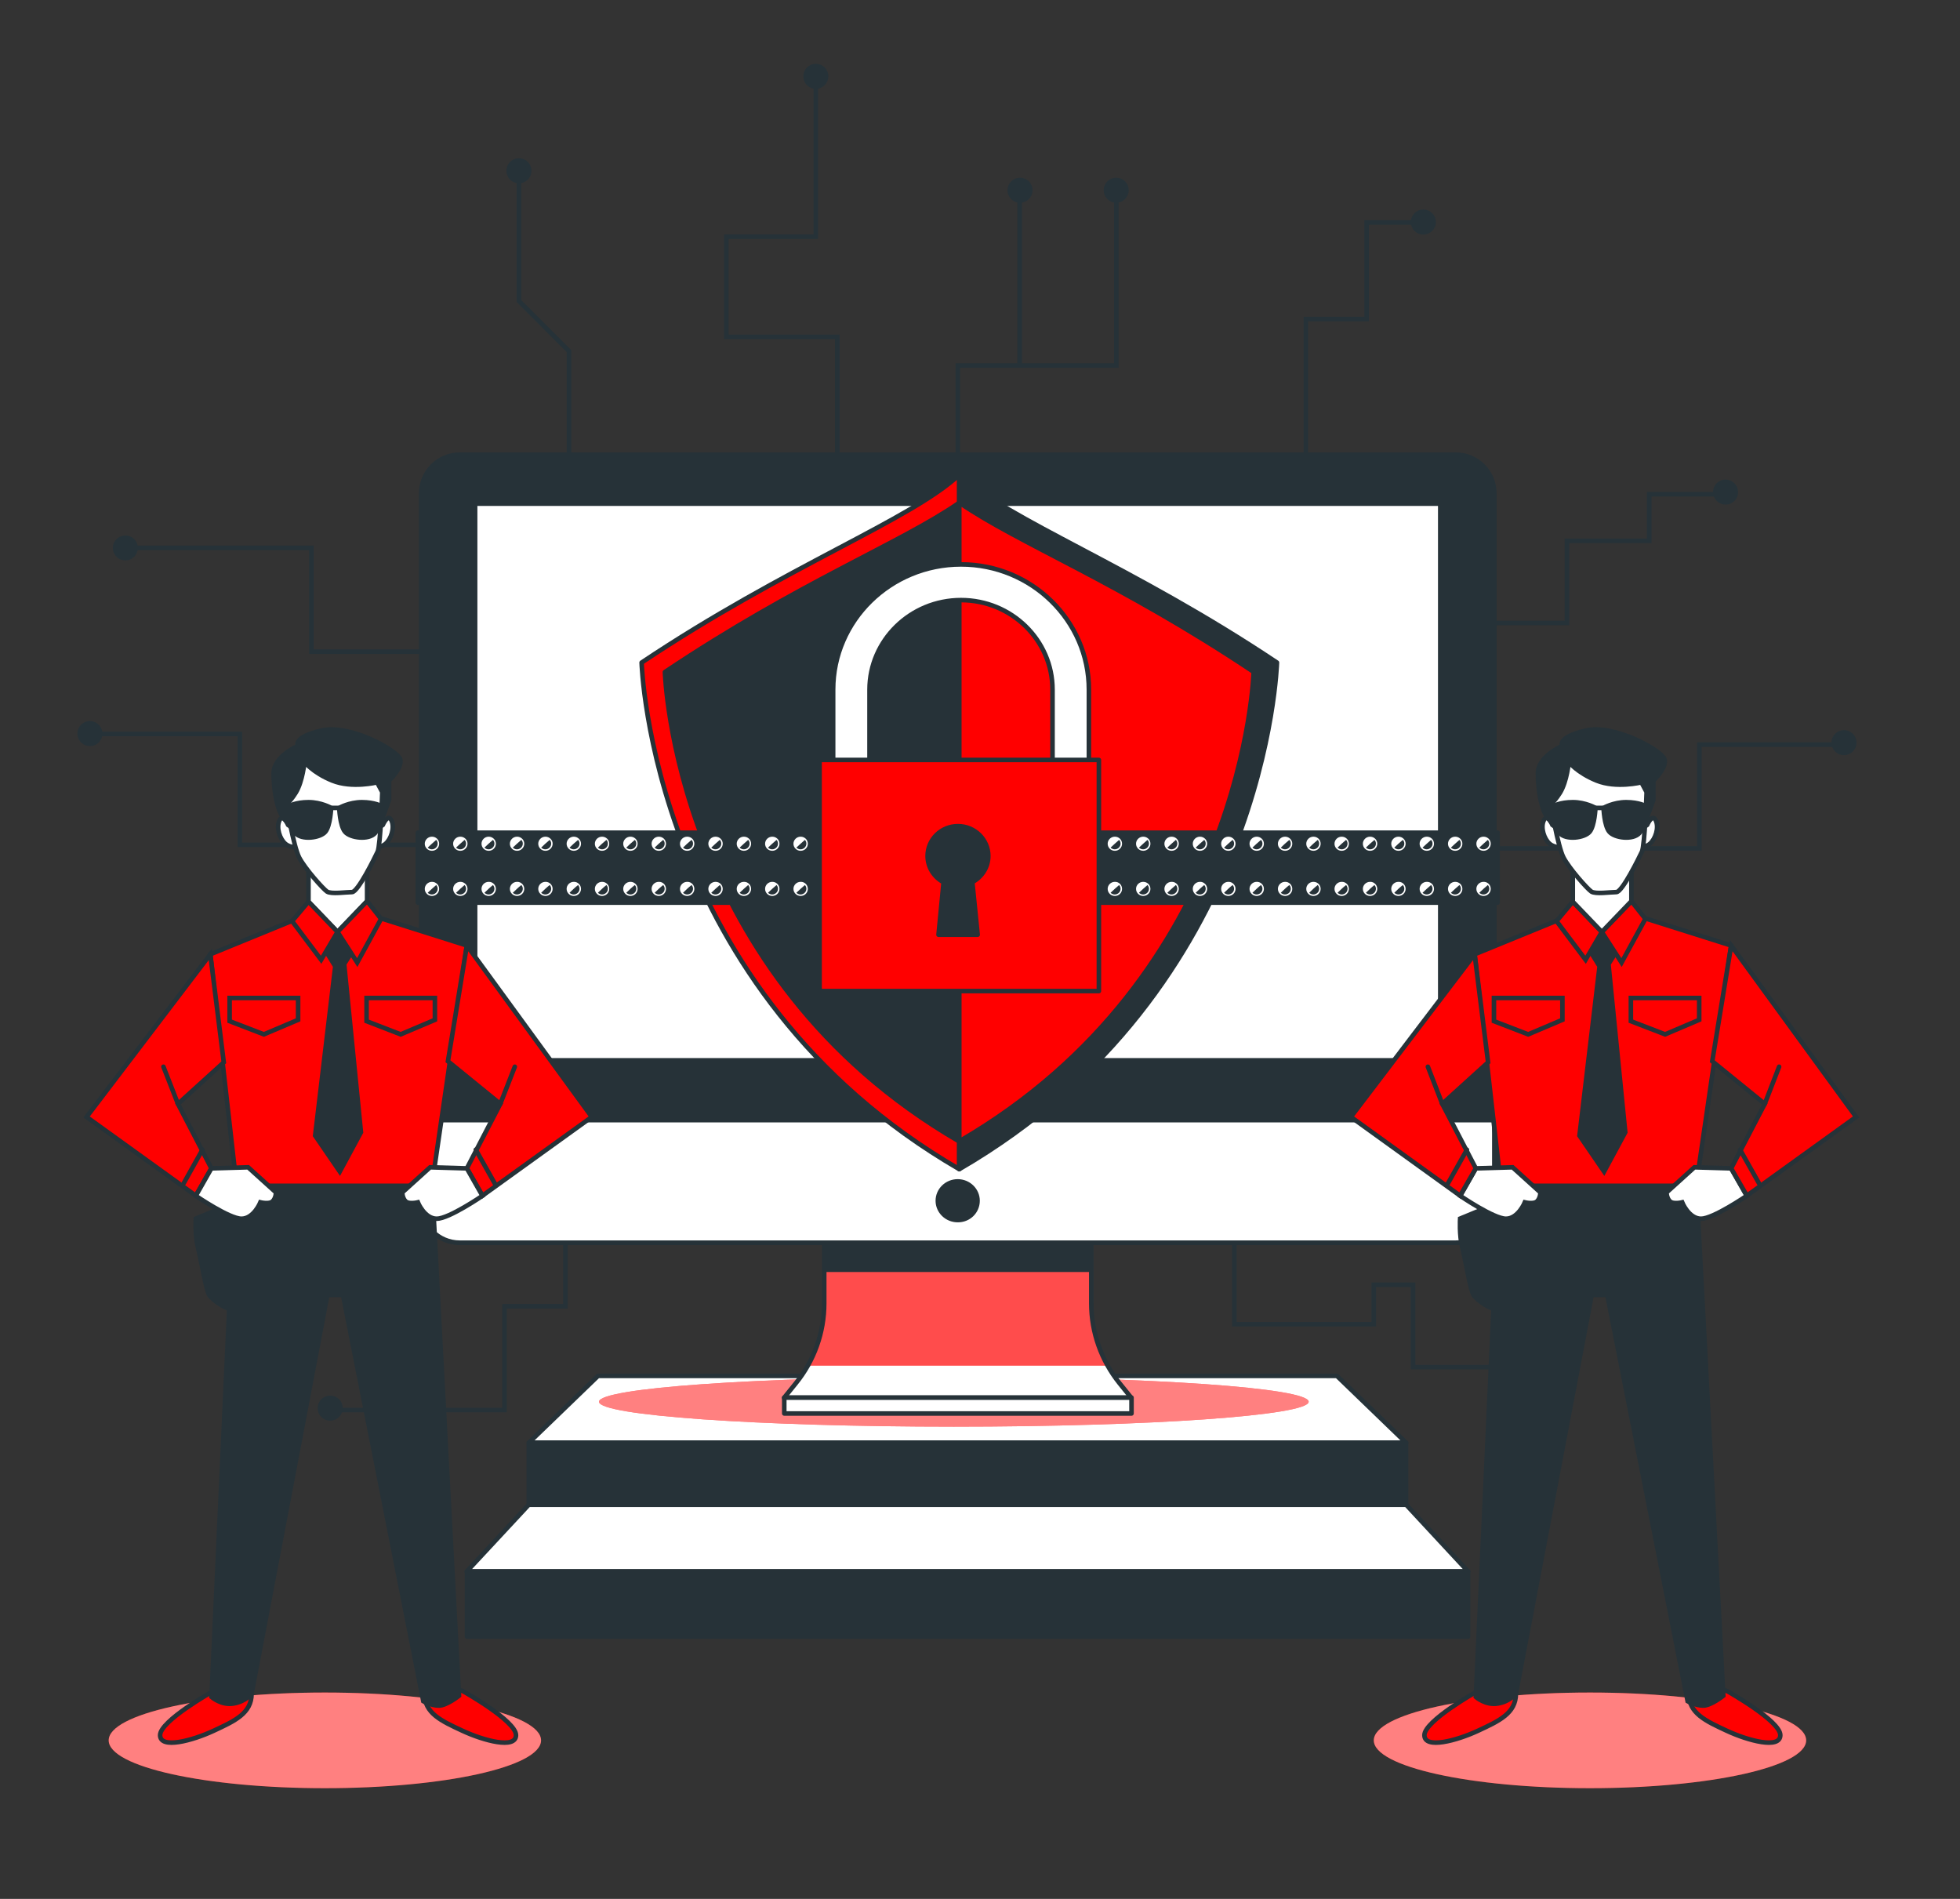 <svg xmlns="http://www.w3.org/2000/svg" xmlns:xlink="http://www.w3.org/1999/xlink" x="0px" y="0px" viewBox="0 0 147.15 142.55" style="enable-background:new 0 0 147.15 142.55;" xml:space="preserve"><rect x="0" y="0" width="147.15" height="142.55" fill="#333333" stroke="none"/><style type="text/css">	.st0{fill:#FFFFFF;stroke:#263238;stroke-width:0.342;stroke-linecap:round;stroke-linejoin:round;stroke-miterlimit:10;}	.st1{fill:#FF0000;}	.st2{opacity:0.5;fill:#FFFFFF;}	.st3{fill:#263238;stroke:#263238;stroke-width:0.342;stroke-linecap:round;stroke-linejoin:round;stroke-miterlimit:10;}	.st4{fill:none;stroke:#263238;stroke-width:0.342;stroke-miterlimit:10;}	.st5{clip-path:url(#XMLID_2_);fill:#FF0000;}	.st6{opacity:0.3;clip-path:url(#XMLID_2_);fill:#FFFFFF;}	.st7{clip-path:url(#XMLID_2_);fill:#263238;}	.st8{fill:#FF0000;stroke:#263238;stroke-width:0.342;stroke-linecap:round;stroke-linejoin:round;stroke-miterlimit:10;}	.st9{fill:#FFFFFF;}	.st10{fill:#263238;}	.st11{fill:#FF0000;stroke:#263238;stroke-width:0.342;stroke-miterlimit:10;}	.st12{fill:#263238;stroke:#263238;stroke-width:0.342;stroke-miterlimit:10;}	.st13{fill:#FFFFFF;stroke:#263238;stroke-width:0.342;stroke-miterlimit:10;}	.st14{fill:none;stroke:#263238;stroke-width:0.342;stroke-linecap:round;stroke-linejoin:round;stroke-miterlimit:10;}</style><g id="Device">	<g>		<g>			<polygon class="st0" points="105.57,108.31 39.7,108.31 44.9,103.29 100.37,103.29    "></polygon>			<g>				<path class="st1" d="M98.25,105.23c0,1.03-11.93,1.87-26.64,1.87c-14.71,0-26.64-0.84-26.64-1.87c0-1.03,11.93-1.87,26.64-1.87     C86.32,103.36,98.25,104.19,98.25,105.23z"></path>				<path class="st2" d="M98.25,105.23c0,1.03-11.93,1.87-26.64,1.87c-14.71,0-26.64-0.84-26.64-1.87c0-1.03,11.93-1.87,26.64-1.87     C86.32,103.36,98.25,104.19,98.25,105.23z"></path>			</g>			<rect x="39.7" y="108.31" class="st3" width="65.86" height="4.65"></rect>			<polygon class="st0" points="110.22,117.97 35.04,117.97 39.7,112.96 105.57,112.96    "></polygon>			<rect x="35.06" y="117.97" class="st3" width="75.16" height="4.89"></rect>		</g>		<g>			<polyline class="st4" points="71.91,58.71 71.91,27.44 83.81,27.44 83.81,14.28    "></polyline>			<line class="st4" x1="76.55" y1="27.29" x2="76.55" y2="14.28"></line>			<polyline class="st4" points="72.8,63.69 127.58,63.69 127.58,55.9 138.05,55.9    "></polyline>			<polyline class="st4" points="70.11,63.42 18.01,63.42 18.01,55.1 6.73,55.1    "></polyline>			<polyline class="st4" points="61.25,5.95 61.25,17.77 54.53,17.77 54.53,25.29 62.86,25.29 62.86,50.53    "></polyline>			<polyline class="st4" points="98.04,40.86 98.04,23.95 102.6,23.95 102.6,16.7 106.36,16.7    "></polyline>			<polyline class="st4" points="42.72,39.25 42.72,26.36 38.96,22.6 38.96,13.2    "></polyline>			<polyline class="st4" points="108.24,46.77 117.64,46.77 117.64,40.6 123.82,40.6 123.82,37.1 129.19,37.1    "></polyline>			<polyline class="st4" points="33.32,48.92 23.38,48.92 23.38,41.13 9.42,41.13    "></polyline>			<polyline class="st4" points="42.45,91.08 42.45,98.06 37.88,98.06 37.88,105.85 24.73,105.85    "></polyline>			<polyline class="st4" points="92.67,92.16 92.67,99.41 103.14,99.41 103.14,96.45 106.09,96.45 106.09,102.63 115.23,102.63        "></polyline>			<path class="st3" d="M84.57,14.28c0,0.42-0.34,0.77-0.77,0.77c-0.42,0-0.77-0.34-0.77-0.77c0-0.42,0.34-0.77,0.77-0.77    C84.23,13.51,84.57,13.86,84.57,14.28z"></path>			<path class="st3" d="M77.35,14.28c0,0.42-0.34,0.77-0.77,0.77c-0.42,0-0.77-0.34-0.77-0.77c0-0.42,0.34-0.77,0.77-0.77    C77.01,13.51,77.35,13.86,77.35,14.28z"></path>			<path class="st3" d="M62.02,5.73c0,0.42-0.34,0.77-0.77,0.77s-0.77-0.34-0.77-0.77c0-0.42,0.34-0.77,0.77-0.77    S62.02,5.31,62.02,5.73z"></path>			<path class="st3" d="M39.73,12.82c0,0.42-0.34,0.77-0.77,0.77s-0.77-0.34-0.77-0.77s0.34-0.77,0.77-0.77S39.73,12.39,39.73,12.82    z"></path>			<path class="st3" d="M10.18,41.13c0,0.42-0.34,0.77-0.77,0.77s-0.77-0.34-0.77-0.77S9,40.37,9.42,40.37S10.18,40.71,10.18,41.13z    "></path>			<path class="st3" d="M7.52,55.07c0,0.42-0.34,0.77-0.77,0.77c-0.42,0-0.77-0.34-0.77-0.77c0-0.42,0.34-0.77,0.77-0.77    C7.18,54.31,7.52,54.65,7.52,55.07z"></path>			<path class="st3" d="M25.56,105.71c0,0.42-0.34,0.77-0.77,0.77s-0.77-0.34-0.77-0.77s0.34-0.77,0.77-0.77    S25.56,105.28,25.56,105.71z"></path>			<path class="st3" d="M116.38,102.48c0,0.42-0.34,0.77-0.77,0.77s-0.77-0.34-0.77-0.77s0.34-0.77,0.77-0.77    S116.38,102.06,116.38,102.48z"></path>			<path class="st3" d="M139.21,55.75c0,0.42-0.34,0.77-0.77,0.77s-0.77-0.34-0.77-0.77c0-0.42,0.34-0.77,0.77-0.77    S139.21,55.33,139.21,55.75z"></path>			<path class="st3" d="M130.32,36.94c0,0.42-0.34,0.77-0.77,0.77c-0.42,0-0.77-0.34-0.77-0.77s0.34-0.77,0.77-0.77    C129.97,36.18,130.32,36.52,130.32,36.94z"></path>			<path class="st3" d="M107.63,16.67c0,0.42-0.34,0.77-0.77,0.77s-0.77-0.34-0.77-0.77c0-0.42,0.34-0.77,0.77-0.77    S107.63,16.25,107.63,16.67z"></path>		</g>		<g>			<g id="XMLID_139_">				<g>					<defs>						<path id="XMLID_147_" d="M81.93,97.85v-6.66H61.88v6.66c0,2.17-0.75,4.29-2.13,5.99l-0.88,1.09h26.06l-0.88-1.09       C82.68,102.13,81.93,100.02,81.93,97.85z"></path>					</defs>					<use xlink:href="#XMLID_147_" style="overflow:visible;fill:#FFFFFF;"></use>					<clipPath id="XMLID_2_">						<use xlink:href="#XMLID_147_" style="overflow:visible;"></use>					</clipPath>					<path class="st5" d="M60.65,102.52h22.51c-0.8-1.42-1.23-3.03-1.23-4.67v-1.19v-5.48H61.88v5.48v1.19      C61.88,99.49,61.45,101.09,60.65,102.52z"></path>					<path class="st6" d="M60.65,102.52h22.51c-0.8-1.42-1.23-3.03-1.23-4.67v-1.19v-5.48H61.88v5.48v1.19      C61.88,99.49,61.45,101.09,60.65,102.52z"></path>					<path class="st7" d="M60.65,95.49h22.51c-0.8-1.42-1.23-3.03-1.23-4.67v-1.19v-5.48H61.88v5.48v1.19      C61.88,92.47,61.45,94.07,60.65,95.49z"></path>											<use xlink:href="#XMLID_147_" style="overflow:visible;fill:none;stroke:#263238;stroke-width:0.342;stroke-linecap:round;stroke-linejoin:round;stroke-miterlimit:10;"></use>				</g>				<path id="XMLID_146_" class="st3" d="M109.29,93.29H34.52c-1.6,0-2.9-1.3-2.9-2.9V37.03c0-1.6,1.3-2.9,2.9-2.9h74.77     c1.6,0,2.9,1.3,2.9,2.9v53.36C112.19,91.99,110.89,93.29,109.29,93.29z"></path>				<path id="XMLID_145_" class="st0" d="M109.29,93.29H34.52c-1.6,0-2.9-1.3-2.9-2.9v-6.3h80.57v6.3     C112.19,91.99,110.89,93.29,109.29,93.29z"></path>				<rect id="XMLID_144_" x="35.67" y="37.81" class="st0" width="72.46" height="41.79"></rect>				<path id="XMLID_143_" class="st3" d="M73.39,90.14c0-0.8-0.67-1.45-1.49-1.45c-0.82,0-1.49,0.65-1.49,1.45     c0,0.8,0.67,1.45,1.49,1.45C72.73,91.6,73.39,90.95,73.39,90.14z"></path>				<rect id="XMLID_142_" x="58.88" y="104.92" class="st0" width="26.07" height="1.19"></rect>			</g>			<g>				<path class="st8" d="M72.02,35.64c-3.64,3.4-12.97,6.83-23.85,14.1c0,0,0.68,24.59,23.85,38.03V35.64z"></path>				<path class="st3" d="M72.02,35.64c3.64,3.4,12.97,6.83,23.85,14.1c0,0-0.68,24.59-23.85,38.03V35.64z"></path>				<path class="st3" d="M72.02,37.74c-4.4,3.05-12.02,5.96-22.1,12.71c0,0,0.63,22.79,22.1,35.24     c21.47-12.45,22.1-35.24,22.1-35.24C84.04,43.7,76.45,40.79,72.02,37.74z"></path>				<path class="st8" d="M94.12,50.44c-10.08-6.74-17.67-9.65-22.1-12.71v47.95C93.49,73.23,94.12,50.44,94.12,50.44z"></path>				<g>					<rect x="31.37" y="62.51" class="st3" width="81.06" height="5.25"></rect>					<g>						<g>							<g>								<path class="st9" d="M32.97,63.34c0,0.29-0.24,0.53-0.54,0.53s-0.54-0.24-0.54-0.53c0-0.29,0.24-0.53,0.54-0.53         S32.97,63.04,32.97,63.34z"></path>								<path class="st10" d="M32.11,63.63c0.08,0.08,0.19,0.13,0.31,0.13c0.24,0,0.44-0.19,0.44-0.43c0-0.11-0.04-0.2-0.11-0.28         C32.53,63.24,32.29,63.46,32.11,63.63z"></path>							</g>							<g>								<path class="st9" d="M35.1,63.34c0,0.29-0.24,0.53-0.54,0.53s-0.54-0.24-0.54-0.53c0-0.29,0.24-0.53,0.54-0.53         S35.1,63.04,35.1,63.34z"></path>								<path class="st10" d="M34.24,63.63c0.08,0.08,0.19,0.13,0.31,0.13c0.24,0,0.44-0.19,0.44-0.43c0-0.11-0.04-0.2-0.11-0.28         C34.66,63.24,34.42,63.46,34.24,63.63z"></path>							</g>							<g>								<path class="st9" d="M37.23,63.34c0,0.29-0.24,0.53-0.54,0.53c-0.3,0-0.54-0.24-0.54-0.53c0-0.29,0.24-0.53,0.54-0.53         C36.98,62.81,37.23,63.04,37.23,63.34z"></path>								<path class="st10" d="M36.37,63.63c0.08,0.08,0.19,0.13,0.31,0.13c0.24,0,0.44-0.19,0.44-0.43c0-0.11-0.04-0.2-0.11-0.28         C36.78,63.24,36.55,63.46,36.37,63.63z"></path>							</g>							<g>								<path class="st9" d="M39.36,63.34c0,0.29-0.24,0.53-0.54,0.53c-0.3,0-0.54-0.24-0.54-0.53c0-0.29,0.24-0.53,0.54-0.53         C39.11,62.81,39.36,63.04,39.36,63.34z"></path>								<path class="st10" d="M38.5,63.63c0.08,0.08,0.19,0.13,0.31,0.13c0.24,0,0.44-0.19,0.44-0.43c0-0.11-0.04-0.2-0.11-0.28         C38.91,63.24,38.68,63.46,38.5,63.63z"></path>							</g>							<g>								<path class="st9" d="M41.49,63.34c0,0.29-0.24,0.53-0.54,0.53c-0.3,0-0.54-0.24-0.54-0.53c0-0.29,0.24-0.53,0.54-0.53         C41.24,62.81,41.49,63.04,41.49,63.34z"></path>								<path class="st10" d="M40.63,63.63c0.08,0.08,0.19,0.13,0.31,0.13c0.24,0,0.44-0.19,0.44-0.43c0-0.11-0.04-0.2-0.11-0.28         C41.04,63.24,40.8,63.46,40.63,63.63z"></path>							</g>							<g>								<path class="st9" d="M43.62,63.34c0,0.29-0.24,0.53-0.54,0.53c-0.3,0-0.54-0.24-0.54-0.53c0-0.29,0.24-0.53,0.54-0.53         C43.37,62.81,43.62,63.04,43.62,63.34z"></path>								<path class="st10" d="M42.76,63.63c0.08,0.08,0.19,0.13,0.31,0.13c0.24,0,0.44-0.19,0.44-0.43c0-0.11-0.04-0.2-0.11-0.28         C43.17,63.24,42.93,63.46,42.76,63.63z"></path>							</g>							<g>								<path class="st9" d="M45.74,63.34c0,0.29-0.24,0.53-0.54,0.53s-0.54-0.24-0.54-0.53c0-0.29,0.24-0.53,0.54-0.53         S45.74,63.04,45.74,63.34z"></path>								<path class="st10" d="M44.89,63.63c0.08,0.08,0.19,0.13,0.31,0.13c0.24,0,0.44-0.19,0.44-0.43c0-0.11-0.04-0.2-0.11-0.28         C45.3,63.24,45.06,63.46,44.89,63.63z"></path>							</g>							<g>								<path class="st9" d="M47.87,63.34c0,0.29-0.24,0.53-0.54,0.53s-0.54-0.24-0.54-0.53c0-0.29,0.24-0.53,0.54-0.53         S47.87,63.04,47.87,63.34z"></path>								<path class="st10" d="M47.02,63.63c0.08,0.08,0.19,0.13,0.31,0.13c0.24,0,0.44-0.19,0.44-0.43c0-0.11-0.04-0.2-0.11-0.28         C47.43,63.24,47.19,63.46,47.02,63.63z"></path>							</g>							<g>								<path class="st9" d="M50,63.34c0,0.29-0.24,0.53-0.54,0.53c-0.3,0-0.54-0.24-0.54-0.53c0-0.29,0.24-0.53,0.54-0.53         C49.76,62.81,50,63.04,50,63.34z"></path>								<path class="st10" d="M49.15,63.63c0.08,0.08,0.19,0.13,0.31,0.13c0.24,0,0.44-0.19,0.44-0.43c0-0.11-0.04-0.2-0.11-0.28         C49.56,63.24,49.32,63.46,49.15,63.63z"></path>							</g>							<g>								<path class="st9" d="M52.13,63.34c0,0.29-0.24,0.53-0.54,0.53c-0.3,0-0.54-0.24-0.54-0.53c0-0.29,0.24-0.53,0.54-0.53         C51.89,62.81,52.13,63.04,52.13,63.34z"></path>								<path class="st10" d="M51.28,63.63c0.08,0.08,0.19,0.13,0.31,0.13c0.24,0,0.44-0.19,0.44-0.43c0-0.11-0.04-0.2-0.11-0.28         C51.69,63.24,51.45,63.46,51.28,63.63z"></path>							</g>							<g>								<path class="st9" d="M54.26,63.34c0,0.29-0.24,0.53-0.54,0.53s-0.54-0.24-0.54-0.53c0-0.29,0.24-0.53,0.54-0.53         S54.26,63.04,54.26,63.34z"></path>								<path class="st10" d="M53.4,63.63c0.08,0.08,0.19,0.13,0.31,0.13c0.24,0,0.44-0.19,0.44-0.43c0-0.11-0.04-0.2-0.11-0.28         C53.82,63.24,53.58,63.46,53.4,63.63z"></path>							</g>							<g>								<path class="st9" d="M56.39,63.34c0,0.29-0.24,0.53-0.54,0.53c-0.3,0-0.54-0.24-0.54-0.53c0-0.29,0.24-0.53,0.54-0.53         C56.15,62.81,56.39,63.04,56.39,63.34z"></path>								<path class="st10" d="M55.53,63.63c0.08,0.08,0.19,0.13,0.31,0.13c0.24,0,0.44-0.19,0.44-0.43c0-0.11-0.04-0.2-0.11-0.28         C55.95,63.24,55.71,63.46,55.53,63.63z"></path>							</g>							<g>								<path class="st9" d="M58.52,63.34c0,0.29-0.24,0.53-0.54,0.53s-0.54-0.24-0.54-0.53c0-0.29,0.24-0.53,0.54-0.53         S58.52,63.04,58.52,63.34z"></path>								<path class="st10" d="M57.66,63.63c0.08,0.08,0.19,0.13,0.31,0.13c0.24,0,0.44-0.19,0.44-0.43c0-0.11-0.04-0.2-0.11-0.28         C58.08,63.24,57.84,63.46,57.66,63.63z"></path>							</g>							<g>								<path class="st9" d="M60.65,63.34c0,0.29-0.24,0.53-0.54,0.53c-0.3,0-0.54-0.24-0.54-0.53c0-0.29,0.24-0.53,0.54-0.53         C60.41,62.81,60.65,63.04,60.65,63.34z"></path>								<path class="st10" d="M59.79,63.63c0.08,0.08,0.19,0.13,0.31,0.13c0.24,0,0.44-0.19,0.44-0.43c0-0.11-0.04-0.2-0.11-0.28         C60.21,63.24,59.97,63.46,59.79,63.63z"></path>							</g>						</g>						<g>							<g>								<path class="st9" d="M32.97,66.73c0,0.29-0.24,0.53-0.54,0.53s-0.54-0.24-0.54-0.53c0-0.29,0.24-0.53,0.54-0.53         S32.97,66.43,32.97,66.73z"></path>								<path class="st10" d="M32.11,67.02c0.08,0.08,0.19,0.13,0.31,0.13c0.24,0,0.44-0.19,0.44-0.43c0-0.11-0.04-0.2-0.11-0.28         C32.53,66.62,32.29,66.85,32.11,67.02z"></path>							</g>							<g>								<path class="st9" d="M35.1,66.73c0,0.29-0.24,0.53-0.54,0.53s-0.54-0.24-0.54-0.53c0-0.29,0.24-0.53,0.54-0.53         S35.1,66.43,35.1,66.73z"></path>								<path class="st10" d="M34.24,67.02c0.08,0.08,0.19,0.13,0.31,0.13c0.24,0,0.44-0.19,0.44-0.43c0-0.11-0.04-0.2-0.11-0.28         C34.66,66.62,34.42,66.85,34.24,67.02z"></path>							</g>							<g>								<path class="st9" d="M37.23,66.73c0,0.29-0.24,0.53-0.54,0.53c-0.3,0-0.54-0.24-0.54-0.53c0-0.29,0.24-0.53,0.54-0.53         C36.98,66.19,37.23,66.43,37.23,66.73z"></path>								<path class="st10" d="M36.37,67.02c0.08,0.08,0.19,0.13,0.31,0.13c0.24,0,0.44-0.19,0.44-0.43c0-0.11-0.04-0.2-0.11-0.28         C36.78,66.62,36.55,66.85,36.37,67.02z"></path>							</g>							<g>								<path class="st9" d="M39.36,66.73c0,0.29-0.24,0.53-0.54,0.53c-0.3,0-0.54-0.24-0.54-0.53c0-0.29,0.24-0.53,0.54-0.53         C39.11,66.19,39.36,66.43,39.36,66.73z"></path>								<path class="st10" d="M38.5,67.02c0.08,0.08,0.19,0.13,0.31,0.13c0.24,0,0.44-0.19,0.44-0.43c0-0.11-0.04-0.2-0.11-0.28         C38.91,66.62,38.68,66.85,38.5,67.02z"></path>							</g>							<g>								<path class="st9" d="M41.49,66.73c0,0.29-0.24,0.53-0.54,0.53c-0.3,0-0.54-0.24-0.54-0.53c0-0.29,0.24-0.53,0.54-0.53         C41.24,66.19,41.49,66.43,41.49,66.73z"></path>								<path class="st10" d="M40.63,67.02c0.08,0.08,0.19,0.13,0.31,0.13c0.24,0,0.44-0.19,0.44-0.43c0-0.11-0.04-0.2-0.11-0.28         C41.04,66.62,40.8,66.85,40.63,67.02z"></path>							</g>							<g>								<path class="st9" d="M43.62,66.73c0,0.29-0.24,0.53-0.54,0.53c-0.3,0-0.54-0.24-0.54-0.53c0-0.29,0.24-0.53,0.54-0.53         C43.37,66.19,43.62,66.43,43.62,66.73z"></path>								<path class="st10" d="M42.76,67.02c0.08,0.08,0.19,0.13,0.31,0.13c0.24,0,0.44-0.19,0.44-0.43c0-0.11-0.04-0.2-0.11-0.28         C43.17,66.62,42.93,66.85,42.76,67.02z"></path>							</g>							<g>								<path class="st9" d="M45.74,66.73c0,0.29-0.24,0.53-0.54,0.53s-0.54-0.24-0.54-0.53c0-0.29,0.24-0.53,0.54-0.53         S45.74,66.43,45.74,66.73z"></path>								<path class="st10" d="M44.89,67.02c0.08,0.08,0.19,0.13,0.31,0.13c0.24,0,0.44-0.19,0.44-0.43c0-0.11-0.04-0.2-0.11-0.28         C45.3,66.62,45.06,66.85,44.89,67.02z"></path>							</g>							<g>								<path class="st9" d="M47.87,66.73c0,0.29-0.24,0.53-0.54,0.53s-0.54-0.24-0.54-0.53c0-0.29,0.24-0.53,0.54-0.53         S47.87,66.43,47.87,66.73z"></path>								<path class="st10" d="M47.02,67.02c0.08,0.08,0.19,0.13,0.31,0.13c0.24,0,0.44-0.19,0.44-0.43c0-0.11-0.04-0.2-0.11-0.28         C47.43,66.62,47.19,66.85,47.02,67.02z"></path>							</g>							<g>								<path class="st9" d="M50,66.73c0,0.29-0.24,0.53-0.54,0.53c-0.3,0-0.54-0.24-0.54-0.53c0-0.29,0.24-0.53,0.54-0.53         C49.76,66.19,50,66.43,50,66.73z"></path>								<path class="st10" d="M49.15,67.02c0.08,0.08,0.19,0.13,0.31,0.13c0.24,0,0.44-0.19,0.44-0.43c0-0.11-0.04-0.2-0.11-0.28         C49.56,66.62,49.32,66.85,49.15,67.02z"></path>							</g>							<g>								<path class="st9" d="M52.13,66.73c0,0.29-0.24,0.53-0.54,0.53c-0.3,0-0.54-0.24-0.54-0.53c0-0.29,0.24-0.53,0.54-0.53         C51.89,66.19,52.13,66.43,52.13,66.73z"></path>								<path class="st10" d="M51.28,67.02c0.08,0.08,0.19,0.13,0.31,0.13c0.24,0,0.44-0.19,0.44-0.43c0-0.11-0.04-0.2-0.11-0.28         C51.69,66.62,51.45,66.85,51.28,67.02z"></path>							</g>							<g>								<path class="st9" d="M54.26,66.73c0,0.29-0.24,0.53-0.54,0.53s-0.54-0.24-0.54-0.53c0-0.29,0.24-0.53,0.54-0.53         S54.26,66.43,54.26,66.73z"></path>								<path class="st10" d="M53.4,67.02c0.08,0.08,0.19,0.13,0.31,0.13c0.24,0,0.44-0.19,0.44-0.43c0-0.11-0.04-0.2-0.11-0.28         C53.82,66.62,53.58,66.85,53.4,67.02z"></path>							</g>							<g>								<path class="st9" d="M56.39,66.73c0,0.29-0.24,0.53-0.54,0.53c-0.3,0-0.54-0.24-0.54-0.53c0-0.29,0.24-0.53,0.54-0.53         C56.15,66.19,56.39,66.43,56.39,66.73z"></path>								<path class="st10" d="M55.53,67.02c0.08,0.08,0.19,0.13,0.31,0.13c0.24,0,0.44-0.19,0.44-0.43c0-0.11-0.04-0.2-0.11-0.28         C55.95,66.62,55.71,66.85,55.53,67.02z"></path>							</g>							<g>								<path class="st9" d="M58.52,66.73c0,0.29-0.24,0.53-0.54,0.53s-0.54-0.24-0.54-0.53c0-0.29,0.24-0.53,0.54-0.53         S58.52,66.43,58.52,66.73z"></path>								<path class="st10" d="M57.66,67.02c0.08,0.08,0.19,0.13,0.31,0.13c0.24,0,0.44-0.19,0.44-0.43c0-0.11-0.04-0.2-0.11-0.28         C58.08,66.62,57.84,66.85,57.66,67.02z"></path>							</g>							<g>								<path class="st9" d="M60.65,66.73c0,0.29-0.24,0.53-0.54,0.53c-0.3,0-0.54-0.24-0.54-0.53c0-0.29,0.24-0.53,0.54-0.53         C60.41,66.19,60.65,66.43,60.65,66.73z"></path>								<path class="st10" d="M59.79,67.02c0.08,0.08,0.19,0.13,0.31,0.13c0.24,0,0.44-0.19,0.44-0.43c0-0.11-0.04-0.2-0.11-0.28         C60.21,66.62,59.97,66.85,59.79,67.02z"></path>							</g>						</g>						<g>							<g>								<path class="st9" d="M84.24,63.34c0,0.29-0.24,0.53-0.54,0.53c-0.3,0-0.54-0.24-0.54-0.53c0-0.29,0.24-0.53,0.54-0.53         C84,62.81,84.24,63.04,84.24,63.34z"></path>								<path class="st10" d="M83.38,63.63c0.08,0.08,0.19,0.13,0.31,0.13c0.24,0,0.44-0.19,0.44-0.43c0-0.11-0.04-0.2-0.11-0.28         C83.8,63.24,83.56,63.46,83.38,63.63z"></path>							</g>							<g>								<path class="st9" d="M86.37,63.34c0,0.29-0.24,0.53-0.54,0.53s-0.54-0.24-0.54-0.53c0-0.29,0.24-0.53,0.54-0.53         S86.37,63.04,86.37,63.34z"></path>								<path class="st10" d="M85.51,63.63c0.08,0.08,0.19,0.13,0.31,0.13c0.24,0,0.44-0.19,0.44-0.43c0-0.11-0.04-0.2-0.11-0.28         C85.93,63.24,85.69,63.46,85.51,63.63z"></path>							</g>							<g>								<path class="st9" d="M88.5,63.34c0,0.29-0.24,0.53-0.54,0.53c-0.3,0-0.54-0.24-0.54-0.53c0-0.29,0.24-0.53,0.54-0.53         C88.26,62.81,88.5,63.04,88.5,63.34z"></path>								<path class="st10" d="M87.64,63.63c0.08,0.08,0.19,0.13,0.31,0.13c0.24,0,0.44-0.19,0.44-0.43c0-0.11-0.04-0.2-0.11-0.28         C88.06,63.24,87.82,63.46,87.64,63.63z"></path>							</g>							<g>								<path class="st9" d="M90.63,63.34c0,0.29-0.24,0.53-0.54,0.53c-0.3,0-0.54-0.24-0.54-0.53c0-0.29,0.24-0.53,0.54-0.53         C90.38,62.81,90.63,63.04,90.63,63.34z"></path>								<path class="st10" d="M89.77,63.63c0.08,0.08,0.19,0.13,0.31,0.13c0.24,0,0.44-0.19,0.44-0.43c0-0.11-0.04-0.2-0.11-0.28         C90.18,63.24,89.95,63.46,89.77,63.63z"></path>							</g>							<g>								<path class="st9" d="M92.76,63.34c0,0.29-0.24,0.53-0.54,0.53c-0.3,0-0.54-0.24-0.54-0.53c0-0.29,0.24-0.53,0.54-0.53         C92.51,62.81,92.76,63.04,92.76,63.34z"></path>								<path class="st10" d="M91.9,63.63c0.08,0.08,0.19,0.13,0.31,0.13c0.24,0,0.44-0.19,0.44-0.43c0-0.11-0.04-0.2-0.11-0.28         C92.31,63.24,92.08,63.46,91.9,63.63z"></path>							</g>							<g>								<path class="st9" d="M94.89,63.34c0,0.29-0.24,0.53-0.54,0.53c-0.3,0-0.54-0.24-0.54-0.53c0-0.29,0.24-0.53,0.54-0.53         C94.64,62.81,94.89,63.04,94.89,63.34z"></path>								<path class="st10" d="M94.03,63.63c0.08,0.08,0.19,0.13,0.31,0.13c0.24,0,0.44-0.19,0.44-0.43c0-0.11-0.04-0.2-0.11-0.28         C94.44,63.24,94.21,63.46,94.03,63.63z"></path>							</g>							<g>								<path class="st9" d="M97.02,63.34c0,0.29-0.24,0.53-0.54,0.53c-0.3,0-0.54-0.24-0.54-0.53c0-0.29,0.24-0.53,0.54-0.53         C96.77,62.81,97.02,63.04,97.02,63.34z"></path>								<path class="st10" d="M96.16,63.63c0.08,0.08,0.19,0.13,0.31,0.13c0.24,0,0.44-0.19,0.44-0.43c0-0.11-0.04-0.2-0.11-0.28         C96.57,63.24,96.33,63.46,96.16,63.63z"></path>							</g>							<g>								<path class="st9" d="M99.15,63.34c0,0.29-0.24,0.53-0.54,0.53s-0.54-0.24-0.54-0.53c0-0.29,0.24-0.53,0.54-0.53         S99.15,63.04,99.15,63.34z"></path>								<path class="st10" d="M98.29,63.63c0.08,0.08,0.19,0.13,0.31,0.13c0.24,0,0.44-0.19,0.44-0.43c0-0.11-0.04-0.2-0.11-0.28         C98.7,63.24,98.46,63.46,98.29,63.63z"></path>							</g>							<g>								<path class="st9" d="M101.27,63.34c0,0.29-0.24,0.53-0.54,0.53c-0.3,0-0.54-0.24-0.54-0.53c0-0.29,0.24-0.53,0.54-0.53         C101.03,62.81,101.27,63.04,101.27,63.34z"></path>								<path class="st10" d="M100.42,63.63c0.08,0.08,0.19,0.13,0.31,0.13c0.24,0,0.44-0.19,0.44-0.43c0-0.11-0.04-0.2-0.11-0.28         C100.83,63.24,100.59,63.46,100.42,63.63z"></path>							</g>							<g>								<path class="st9" d="M103.4,63.34c0,0.29-0.24,0.53-0.54,0.53c-0.3,0-0.54-0.24-0.54-0.53c0-0.29,0.24-0.53,0.54-0.53         C103.16,62.81,103.4,63.04,103.4,63.34z"></path>								<path class="st10" d="M102.55,63.63c0.08,0.08,0.19,0.13,0.31,0.13c0.24,0,0.44-0.19,0.44-0.43c0-0.11-0.04-0.2-0.11-0.28         C102.96,63.24,102.72,63.46,102.55,63.63z"></path>							</g>							<g>								<path class="st9" d="M105.53,63.34c0,0.29-0.24,0.53-0.54,0.53c-0.3,0-0.54-0.24-0.54-0.53c0-0.29,0.24-0.53,0.54-0.53         C105.29,62.81,105.53,63.04,105.53,63.34z"></path>								<path class="st10" d="M104.68,63.63c0.08,0.08,0.19,0.13,0.31,0.13c0.24,0,0.44-0.19,0.44-0.43c0-0.11-0.04-0.2-0.11-0.28         C105.09,63.24,104.85,63.46,104.68,63.63z"></path>							</g>							<g>								<path class="st9" d="M107.66,63.34c0,0.29-0.24,0.53-0.54,0.53c-0.3,0-0.54-0.24-0.54-0.53c0-0.29,0.24-0.53,0.54-0.53         C107.42,62.81,107.66,63.04,107.66,63.34z"></path>								<path class="st10" d="M106.8,63.63c0.08,0.08,0.19,0.13,0.31,0.13c0.24,0,0.44-0.19,0.44-0.43c0-0.11-0.04-0.2-0.11-0.28         C107.22,63.24,106.98,63.46,106.8,63.63z"></path>							</g>							<g>								<path class="st9" d="M109.79,63.34c0,0.29-0.24,0.53-0.54,0.53s-0.54-0.24-0.54-0.53c0-0.29,0.24-0.53,0.54-0.53         S109.79,63.04,109.79,63.34z"></path>								<path class="st10" d="M108.93,63.63c0.08,0.08,0.19,0.13,0.31,0.13c0.24,0,0.44-0.19,0.44-0.43c0-0.11-0.04-0.2-0.11-0.28         C109.35,63.24,109.11,63.46,108.93,63.63z"></path>							</g>							<g>								<path class="st9" d="M111.92,63.34c0,0.29-0.24,0.53-0.54,0.53c-0.3,0-0.54-0.24-0.54-0.53c0-0.29,0.24-0.53,0.54-0.53         C111.68,62.81,111.92,63.04,111.92,63.34z"></path>								<path class="st10" d="M111.06,63.63c0.08,0.08,0.19,0.13,0.31,0.13c0.24,0,0.44-0.19,0.44-0.43c0-0.11-0.04-0.2-0.11-0.28         C111.48,63.24,111.24,63.46,111.06,63.63z"></path>							</g>						</g>						<g>							<g>								<path class="st9" d="M84.24,66.73c0,0.29-0.24,0.53-0.54,0.53c-0.3,0-0.54-0.24-0.54-0.53c0-0.29,0.24-0.53,0.54-0.53         C84,66.19,84.24,66.43,84.24,66.73z"></path>								<path class="st10" d="M83.38,67.02c0.08,0.08,0.19,0.13,0.31,0.13c0.24,0,0.44-0.19,0.44-0.43c0-0.11-0.04-0.2-0.11-0.28         C83.8,66.62,83.56,66.85,83.38,67.02z"></path>							</g>							<g>								<path class="st9" d="M86.37,66.73c0,0.29-0.24,0.53-0.54,0.53s-0.54-0.24-0.54-0.53c0-0.29,0.24-0.53,0.54-0.53         S86.37,66.43,86.37,66.73z"></path>								<path class="st10" d="M85.51,67.02c0.08,0.08,0.19,0.13,0.31,0.13c0.24,0,0.44-0.19,0.44-0.43c0-0.11-0.04-0.2-0.11-0.28         C85.93,66.62,85.69,66.85,85.51,67.02z"></path>							</g>							<g>								<path class="st9" d="M88.5,66.73c0,0.29-0.24,0.53-0.54,0.53c-0.3,0-0.54-0.24-0.54-0.53c0-0.29,0.24-0.53,0.54-0.53         C88.26,66.19,88.5,66.43,88.5,66.73z"></path>								<path class="st10" d="M87.64,67.02c0.08,0.08,0.19,0.13,0.31,0.13c0.24,0,0.44-0.19,0.44-0.43c0-0.11-0.04-0.2-0.11-0.28         C88.06,66.62,87.82,66.85,87.64,67.02z"></path>							</g>							<g>								<path class="st9" d="M90.63,66.73c0,0.29-0.24,0.53-0.54,0.53c-0.3,0-0.54-0.24-0.54-0.53c0-0.29,0.24-0.53,0.54-0.53         C90.38,66.19,90.63,66.43,90.63,66.73z"></path>								<path class="st10" d="M89.77,67.02c0.08,0.08,0.19,0.13,0.31,0.13c0.24,0,0.44-0.19,0.44-0.43c0-0.11-0.04-0.2-0.11-0.28         C90.18,66.62,89.95,66.85,89.77,67.02z"></path>							</g>							<g>								<path class="st9" d="M92.76,66.73c0,0.29-0.24,0.53-0.54,0.53c-0.3,0-0.54-0.24-0.54-0.53c0-0.29,0.24-0.53,0.54-0.53         C92.51,66.19,92.76,66.43,92.76,66.73z"></path>								<path class="st10" d="M91.9,67.02c0.08,0.08,0.19,0.13,0.31,0.13c0.24,0,0.44-0.19,0.44-0.43c0-0.11-0.04-0.2-0.11-0.28         C92.31,66.62,92.08,66.85,91.9,67.02z"></path>							</g>							<g>								<path class="st9" d="M94.89,66.73c0,0.29-0.24,0.53-0.54,0.53c-0.3,0-0.54-0.24-0.54-0.53c0-0.29,0.24-0.53,0.54-0.53         C94.64,66.19,94.89,66.43,94.89,66.73z"></path>								<path class="st10" d="M94.03,67.02c0.08,0.08,0.19,0.13,0.31,0.13c0.24,0,0.44-0.19,0.44-0.43c0-0.11-0.04-0.2-0.11-0.28         C94.44,66.62,94.21,66.85,94.03,67.02z"></path>							</g>							<g>								<path class="st9" d="M97.02,66.73c0,0.29-0.24,0.53-0.54,0.53c-0.3,0-0.54-0.24-0.54-0.53c0-0.29,0.24-0.53,0.54-0.53         C96.77,66.19,97.02,66.43,97.02,66.73z"></path>								<path class="st10" d="M96.16,67.02c0.08,0.08,0.19,0.13,0.31,0.13c0.24,0,0.44-0.19,0.44-0.43c0-0.11-0.04-0.2-0.11-0.28         C96.57,66.62,96.33,66.85,96.16,67.02z"></path>							</g>							<g>								<path class="st9" d="M99.15,66.73c0,0.29-0.24,0.53-0.54,0.53s-0.54-0.24-0.54-0.53c0-0.29,0.24-0.53,0.54-0.53         S99.15,66.43,99.15,66.73z"></path>								<path class="st10" d="M98.29,67.02c0.08,0.08,0.19,0.13,0.31,0.13c0.24,0,0.44-0.19,0.44-0.43c0-0.11-0.04-0.2-0.11-0.28         C98.7,66.62,98.46,66.85,98.29,67.02z"></path>							</g>							<g>								<path class="st9" d="M101.27,66.73c0,0.29-0.24,0.53-0.54,0.53c-0.3,0-0.54-0.24-0.54-0.53c0-0.29,0.24-0.53,0.54-0.53         C101.03,66.19,101.27,66.43,101.27,66.73z"></path>								<path class="st10" d="M100.42,67.02c0.08,0.08,0.19,0.13,0.31,0.13c0.24,0,0.44-0.19,0.44-0.43c0-0.11-0.04-0.2-0.11-0.28         C100.83,66.62,100.59,66.85,100.42,67.02z"></path>							</g>							<g>								<path class="st9" d="M103.4,66.73c0,0.29-0.24,0.53-0.54,0.53c-0.3,0-0.54-0.24-0.54-0.53c0-0.29,0.24-0.53,0.54-0.53         C103.16,66.19,103.4,66.43,103.4,66.73z"></path>								<path class="st10" d="M102.55,67.02c0.08,0.08,0.19,0.13,0.31,0.13c0.24,0,0.44-0.19,0.44-0.43c0-0.11-0.04-0.2-0.11-0.28         C102.96,66.62,102.72,66.85,102.55,67.02z"></path>							</g>							<g>								<path class="st9" d="M105.53,66.73c0,0.29-0.24,0.53-0.54,0.53c-0.3,0-0.54-0.24-0.54-0.53c0-0.29,0.24-0.53,0.54-0.53         C105.29,66.19,105.53,66.43,105.53,66.73z"></path>								<path class="st10" d="M104.68,67.02c0.08,0.08,0.19,0.13,0.31,0.13c0.24,0,0.44-0.19,0.44-0.43c0-0.11-0.04-0.2-0.11-0.28         C105.09,66.62,104.85,66.85,104.68,67.02z"></path>							</g>							<g>								<path class="st9" d="M107.66,66.73c0,0.29-0.24,0.53-0.54,0.53c-0.3,0-0.54-0.24-0.54-0.53c0-0.29,0.24-0.53,0.54-0.53         C107.42,66.19,107.66,66.43,107.66,66.73z"></path>								<path class="st10" d="M106.8,67.02c0.08,0.08,0.19,0.13,0.31,0.13c0.24,0,0.44-0.19,0.44-0.43c0-0.11-0.04-0.2-0.11-0.28         C107.22,66.62,106.98,66.85,106.8,67.02z"></path>							</g>							<g>								<path class="st9" d="M109.79,66.73c0,0.29-0.24,0.53-0.54,0.53s-0.54-0.24-0.54-0.53c0-0.29,0.24-0.53,0.54-0.53         S109.79,66.43,109.79,66.73z"></path>								<path class="st10" d="M108.93,67.02c0.08,0.08,0.19,0.13,0.31,0.13c0.24,0,0.44-0.19,0.44-0.43c0-0.11-0.04-0.2-0.11-0.28         C109.35,66.62,109.11,66.85,108.93,67.02z"></path>							</g>							<g>								<path class="st9" d="M111.92,66.73c0,0.29-0.24,0.53-0.54,0.53c-0.3,0-0.54-0.24-0.54-0.53c0-0.29,0.24-0.53,0.54-0.53         C111.68,66.19,111.92,66.43,111.92,66.73z"></path>								<path class="st10" d="M111.06,67.02c0.08,0.08,0.19,0.13,0.31,0.13c0.24,0,0.44-0.19,0.44-0.43c0-0.11-0.04-0.2-0.11-0.28         C111.48,66.62,111.24,66.85,111.06,67.02z"></path>							</g>						</g>					</g>				</g>				<g>					<g>						<path class="st0" d="M80.39,60.71H63.92c-0.76,0-1.37-0.6-1.37-1.34v-7.6c0-5.19,4.31-9.4,9.6-9.4c5.3,0,9.6,4.22,9.6,9.4v7.6       C81.76,60.11,81.15,60.71,80.39,60.71z M65.29,58.03h13.73v-6.26c0-3.71-3.08-6.72-6.87-6.72c-3.79,0-6.87,3.02-6.87,6.72       V58.03z"></path>					</g>					<rect x="61.53" y="57.05" class="st8" width="20.97" height="17.35"></rect>					<path class="st3" d="M74.2,64.26c0-1.23-1.02-2.24-2.28-2.24c-1.26,0-2.28,1-2.28,2.24c0,0.85,0.49,1.59,1.2,1.97l-0.38,3.94      h2.94L73,66.22C73.71,65.84,74.2,65.11,74.2,64.26z"></path>				</g>			</g>		</g>	</g></g><g id="Character_1">	<g>		<g>			<ellipse class="st1" cx="24.39" cy="130.65" rx="16.23" ry="3.59"></ellipse>			<ellipse class="st2" cx="24.39" cy="130.65" rx="16.23" ry="3.59"></ellipse>		</g>		<g>			<path class="st11" d="M15.96,126.98c0,0-3.94,2.21-3.94,3.28c0,1.07,2.43,0.41,4.02-0.33c1.59-0.74,2.85-1.31,2.85-2.79    C18.89,125.67,15.96,126.98,15.96,126.98z"></path>			<path class="st11" d="M34.8,126.98c0,0,3.94,2.21,3.94,3.28c0,1.07-2.43,0.41-4.02-0.33c-1.59-0.74-2.85-1.31-2.85-2.79    C31.87,125.67,34.8,126.98,34.8,126.98z"></path>			<path class="st12" d="M17.55,90.74l-1.67,36.65c0,0,0.75,0.66,1.67,0.49c0.92-0.16,1.34-0.74,1.34-0.74l5.69-29.93h1.17    l6.03,30.5c0,0,0.59,0.33,1.17,0.33c0.59,0,1.51-0.74,1.51-0.74l-1.93-36.57H17.55z"></path>			<polygon class="st11" points="23.41,68.52 15.79,71.64 17.8,89.35 32.37,89.35 35.05,70.98 26.76,68.36    "></polygon>			<rect x="17.55" y="89.02" class="st12" width="14.99" height="1.72"></rect>			<path class="st12" d="M17.3,90.41l-2.6,1.07c0,0-0.08,1.23,0.17,2.21c0.25,0.98,0.59,3.12,0.84,3.53    c0.25,0.41,1.51,1.23,1.67,0.98c0.17-0.25,1-7.46,1-7.46L17.3,90.41z"></path>			<polygon class="st13" points="23.16,64.71 23.16,67.69 25.34,69.96 27.56,67.65 27.56,64.66    "></polygon>			<path class="st13" d="M21.63,61.93c0,0-0.39-0.9-0.65-0.34c-0.26,0.56,0.04,1.41,0.44,1.75c0.39,0.34,1,0.26,1,0.26l-0.22-1.28    L21.63,61.93z"></path>			<path class="st13" d="M28.74,61.93c0,0,0.39-0.9,0.65-0.34c0.26,0.56-0.04,1.41-0.44,1.75c-0.39,0.34-1,0.26-1,0.26l0.22-1.28    L28.74,61.93z"></path>			<path class="st12" d="M22.37,56c0,0-1.83,0.77-1.83,2.05s0.26,2.73,0.7,3.29c0.44,0.56,0.78,0.94,0.78,0.94l0.09-1.84l1.26-2.18    c0,0,2.09,1.32,3.14,1.32c1.05,0,1.74-0.13,1.74-0.13l0.39,2.18l0.57-1.58V58.6c0,0,1.05-0.98,0.83-1.62    c-0.22-0.64-3.75-2.65-5.93-2.13C21.93,55.36,22.37,56,22.37,56z"></path>			<path class="st13" d="M21.5,60.31c0,0,0.52,3.2,0.96,4.06c0.44,0.85,1.79,2.35,2.09,2.56c0.31,0.21,1.44,0.04,1.88,0.04    c0.44,0,1.7-2.56,1.92-3.03c0.22-0.47,0.35-4.48,0.35-4.48l-0.39-0.73c0,0-1.88,0.47-3.36-0.13c-1.48-0.6-2.09-1.41-2.09-1.41    s-0.13,1.45-0.65,2.31C21.67,60.35,21.5,60.31,21.5,60.31z"></path>			<path class="st12" d="M24.86,60.65c0,0-0.74-0.43-1.7-0.43c-0.96,0-1.48,0.3-1.48,0.3s0,1.45,0.48,2.01    c0.48,0.56,1.88,0.38,2.27-0.09C24.81,61.97,24.86,60.65,24.86,60.65z"></path>			<path class="st12" d="M25.47,60.65c0,0,0.74-0.43,1.7-0.43s1.48,0.3,1.48,0.3s0,1.45-0.48,2.01c-0.48,0.56-1.88,0.38-2.27-0.09    C25.51,61.97,25.47,60.65,25.47,60.65z"></path>			<line class="st13" x1="24.86" y1="60.65" x2="25.47" y2="60.65"></line>			<polygon class="st12" points="24.25,71.06 25.17,72.54 23.66,85.25 25.51,87.95 27.1,85 25.84,72.37 26.93,70.65 25.34,69.96        "></polygon>			<polygon class="st11" points="25.34,69.96 24.11,72.05 21.93,69.15 23.16,67.69    "></polygon>			<polygon class="st11" points="25.34,69.96 26.82,72.26 28.61,68.98 27.56,67.65    "></polygon>			<polygon class="st11" points="15.79,71.64 6.5,83.85 14.7,89.76 15.87,87.71 13.36,82.87 16.8,79.75    "></polygon>			<path class="st13" d="M15.87,87.71l2.76-0.08l2.09,1.89c0,0,0,0.41-0.25,0.66c-0.25,0.25-0.92,0.08-0.92,0.08    s-0.5,1.23-1.42,1.23c-0.92,0-3.43-1.72-3.43-1.72L15.87,87.71z"></path>			<line class="st14" x1="15.2" y1="86.31" x2="13.78" y2="88.85"></line>			<line class="st14" x1="13.36" y1="82.87" x2="12.27" y2="80.08"></line>			<polygon class="st11" points="35.05,70.98 44.43,83.85 36.22,89.76 35.05,87.71 37.56,82.87 33.63,79.67    "></polygon>			<path class="st13" d="M35.05,87.71l-2.76-0.08l-2.09,1.89c0,0,0,0.41,0.25,0.66c0.25,0.25,0.92,0.08,0.92,0.08    s0.5,1.23,1.42,1.23c0.92,0,3.43-1.72,3.43-1.72L35.05,87.71z"></path>			<line class="st14" x1="35.72" y1="86.31" x2="37.15" y2="88.85"></line>			<line class="st14" x1="37.56" y1="82.87" x2="38.65" y2="80.08"></line>			<polygon class="st11" points="22.38,74.92 17.24,74.92 17.24,76.66 19.81,77.65 22.38,76.56    "></polygon>			<polygon class="st11" points="32.65,74.92 27.52,74.92 27.52,76.66 30.08,77.65 32.65,76.56    "></polygon>		</g>	</g></g><g id="Character_2">	<g>		<g>			<ellipse class="st1" cx="119.37" cy="130.65" rx="16.23" ry="3.59"></ellipse>			<ellipse class="st2" cx="119.37" cy="130.65" rx="16.23" ry="3.59"></ellipse>		</g>		<g>			<path class="st11" d="M110.88,126.98c0,0-3.94,2.21-3.94,3.28c0,1.07,2.43,0.41,4.02-0.33c1.59-0.74,2.85-1.31,2.85-2.79    C113.81,125.67,110.88,126.98,110.88,126.98z"></path>			<path class="st11" d="M129.72,126.98c0,0,3.94,2.21,3.94,3.28c0,1.07-2.43,0.41-4.02-0.33c-1.59-0.74-2.85-1.31-2.85-2.79    C126.79,125.67,129.72,126.98,129.72,126.98z"></path>			<path class="st12" d="M112.47,90.74l-1.67,36.65c0,0,0.75,0.66,1.67,0.49c0.92-0.16,1.34-0.74,1.34-0.74l5.69-29.93h1.17    l6.03,30.5c0,0,0.59,0.33,1.17,0.33c0.59,0,1.51-0.74,1.51-0.74l-1.93-36.57H112.47z"></path>			<g>				<polygon class="st11" points="118.33,68.52 110.71,71.64 112.72,89.35 127.29,89.35 129.97,70.98 121.68,68.36     "></polygon>				<polygon class="st12" points="119.17,71.06 120.09,72.54 118.58,85.25 120.43,87.95 122.02,85 120.76,72.37 121.85,70.65      120.26,69.96     "></polygon>				<polygon class="st11" points="120.26,69.96 119.04,72.05 116.86,69.15 118.08,67.69     "></polygon>				<polygon class="st11" points="120.26,69.96 121.74,72.26 123.53,68.98 122.48,67.65     "></polygon>				<polygon class="st11" points="117.3,74.92 112.16,74.92 112.16,76.66 114.73,77.65 117.3,76.56     "></polygon>				<polygon class="st11" points="127.57,74.92 122.44,74.92 122.44,76.66 125.01,77.65 127.57,76.56     "></polygon>			</g>			<rect x="112.47" y="89.02" class="st12" width="14.99" height="1.72"></rect>			<path class="st12" d="M112.22,90.41l-2.6,1.07c0,0-0.08,1.23,0.17,2.21c0.25,0.98,0.59,3.12,0.84,3.53    c0.25,0.41,1.51,1.23,1.67,0.98c0.17-0.25,1-7.46,1-7.46L112.22,90.41z"></path>			<polygon class="st13" points="118.08,64.71 118.08,67.69 120.26,69.96 122.48,67.65 122.48,64.66    "></polygon>			<path class="st13" d="M116.55,61.93c0,0-0.39-0.9-0.65-0.34c-0.26,0.56,0.04,1.41,0.44,1.75c0.39,0.34,1,0.26,1,0.26l-0.22-1.28    L116.55,61.93z"></path>			<path class="st13" d="M123.66,61.93c0,0,0.39-0.9,0.65-0.34c0.26,0.56-0.04,1.41-0.44,1.75c-0.39,0.34-1,0.26-1,0.26l0.22-1.28    L123.66,61.93z"></path>			<path class="st12" d="M117.29,56c0,0-1.83,0.77-1.83,2.05s0.26,2.73,0.7,3.29c0.44,0.56,0.78,0.94,0.78,0.94l0.09-1.84l1.26-2.18    c0,0,2.09,1.32,3.14,1.32s1.74-0.13,1.74-0.13l0.39,2.18l0.57-1.58V58.6c0,0,1.05-0.98,0.83-1.62c-0.22-0.64-3.75-2.65-5.93-2.13    C116.86,55.36,117.29,56,117.29,56z"></path>			<path class="st13" d="M116.42,60.31c0,0,0.52,3.2,0.96,4.06c0.44,0.85,1.79,2.35,2.09,2.56c0.31,0.21,1.44,0.04,1.88,0.04    c0.44,0,1.7-2.56,1.92-3.03c0.22-0.47,0.35-4.48,0.35-4.48l-0.39-0.73c0,0-1.88,0.47-3.36-0.13c-1.48-0.6-2.09-1.41-2.09-1.41    s-0.13,1.45-0.65,2.31C116.59,60.35,116.42,60.31,116.42,60.31z"></path>			<path class="st12" d="M119.78,60.65c0,0-0.74-0.43-1.7-0.43s-1.48,0.3-1.48,0.3s0,1.45,0.48,2.01c0.48,0.56,1.88,0.38,2.27-0.09    C119.73,61.97,119.78,60.65,119.78,60.65z"></path>			<path class="st12" d="M120.39,60.65c0,0,0.74-0.43,1.7-0.43c0.96,0,1.48,0.3,1.48,0.3s0,1.45-0.48,2.01    c-0.48,0.56-1.88,0.38-2.27-0.09C120.43,61.97,120.39,60.65,120.39,60.65z"></path>			<line class="st13" x1="119.78" y1="60.65" x2="120.39" y2="60.65"></line>			<path class="st13" d="M110.8,87.71l2.76-0.08l2.09,1.89c0,0,0,0.41-0.25,0.66c-0.25,0.25-0.92,0.08-0.92,0.08    s-0.5,1.23-1.42,1.23c-0.92,0-3.43-1.72-3.43-1.72L110.8,87.71z"></path>			<g>				<polygon class="st11" points="110.71,71.64 101.42,83.85 109.62,89.76 110.8,87.71 108.28,82.87 111.72,79.75     "></polygon>				<line class="st14" x1="110.13" y1="86.31" x2="108.7" y2="88.85"></line>				<line class="st14" x1="108.28" y1="82.87" x2="107.2" y2="80.08"></line>			</g>			<path class="st13" d="M129.97,87.71l-2.76-0.08l-2.09,1.89c0,0,0,0.41,0.25,0.66c0.25,0.25,0.92,0.08,0.92,0.08    s0.5,1.23,1.42,1.23c0.92,0,3.43-1.72,3.43-1.72L129.97,87.71z"></path>			<g>				<polygon class="st11" points="129.97,70.98 139.35,83.85 131.15,89.76 129.97,87.71 132.49,82.87 128.55,79.67     "></polygon>				<line class="st14" x1="130.64" y1="86.31" x2="132.07" y2="88.85"></line>				<line class="st14" x1="132.49" y1="82.87" x2="133.57" y2="80.08"></line>			</g>		</g>	</g></g></svg>